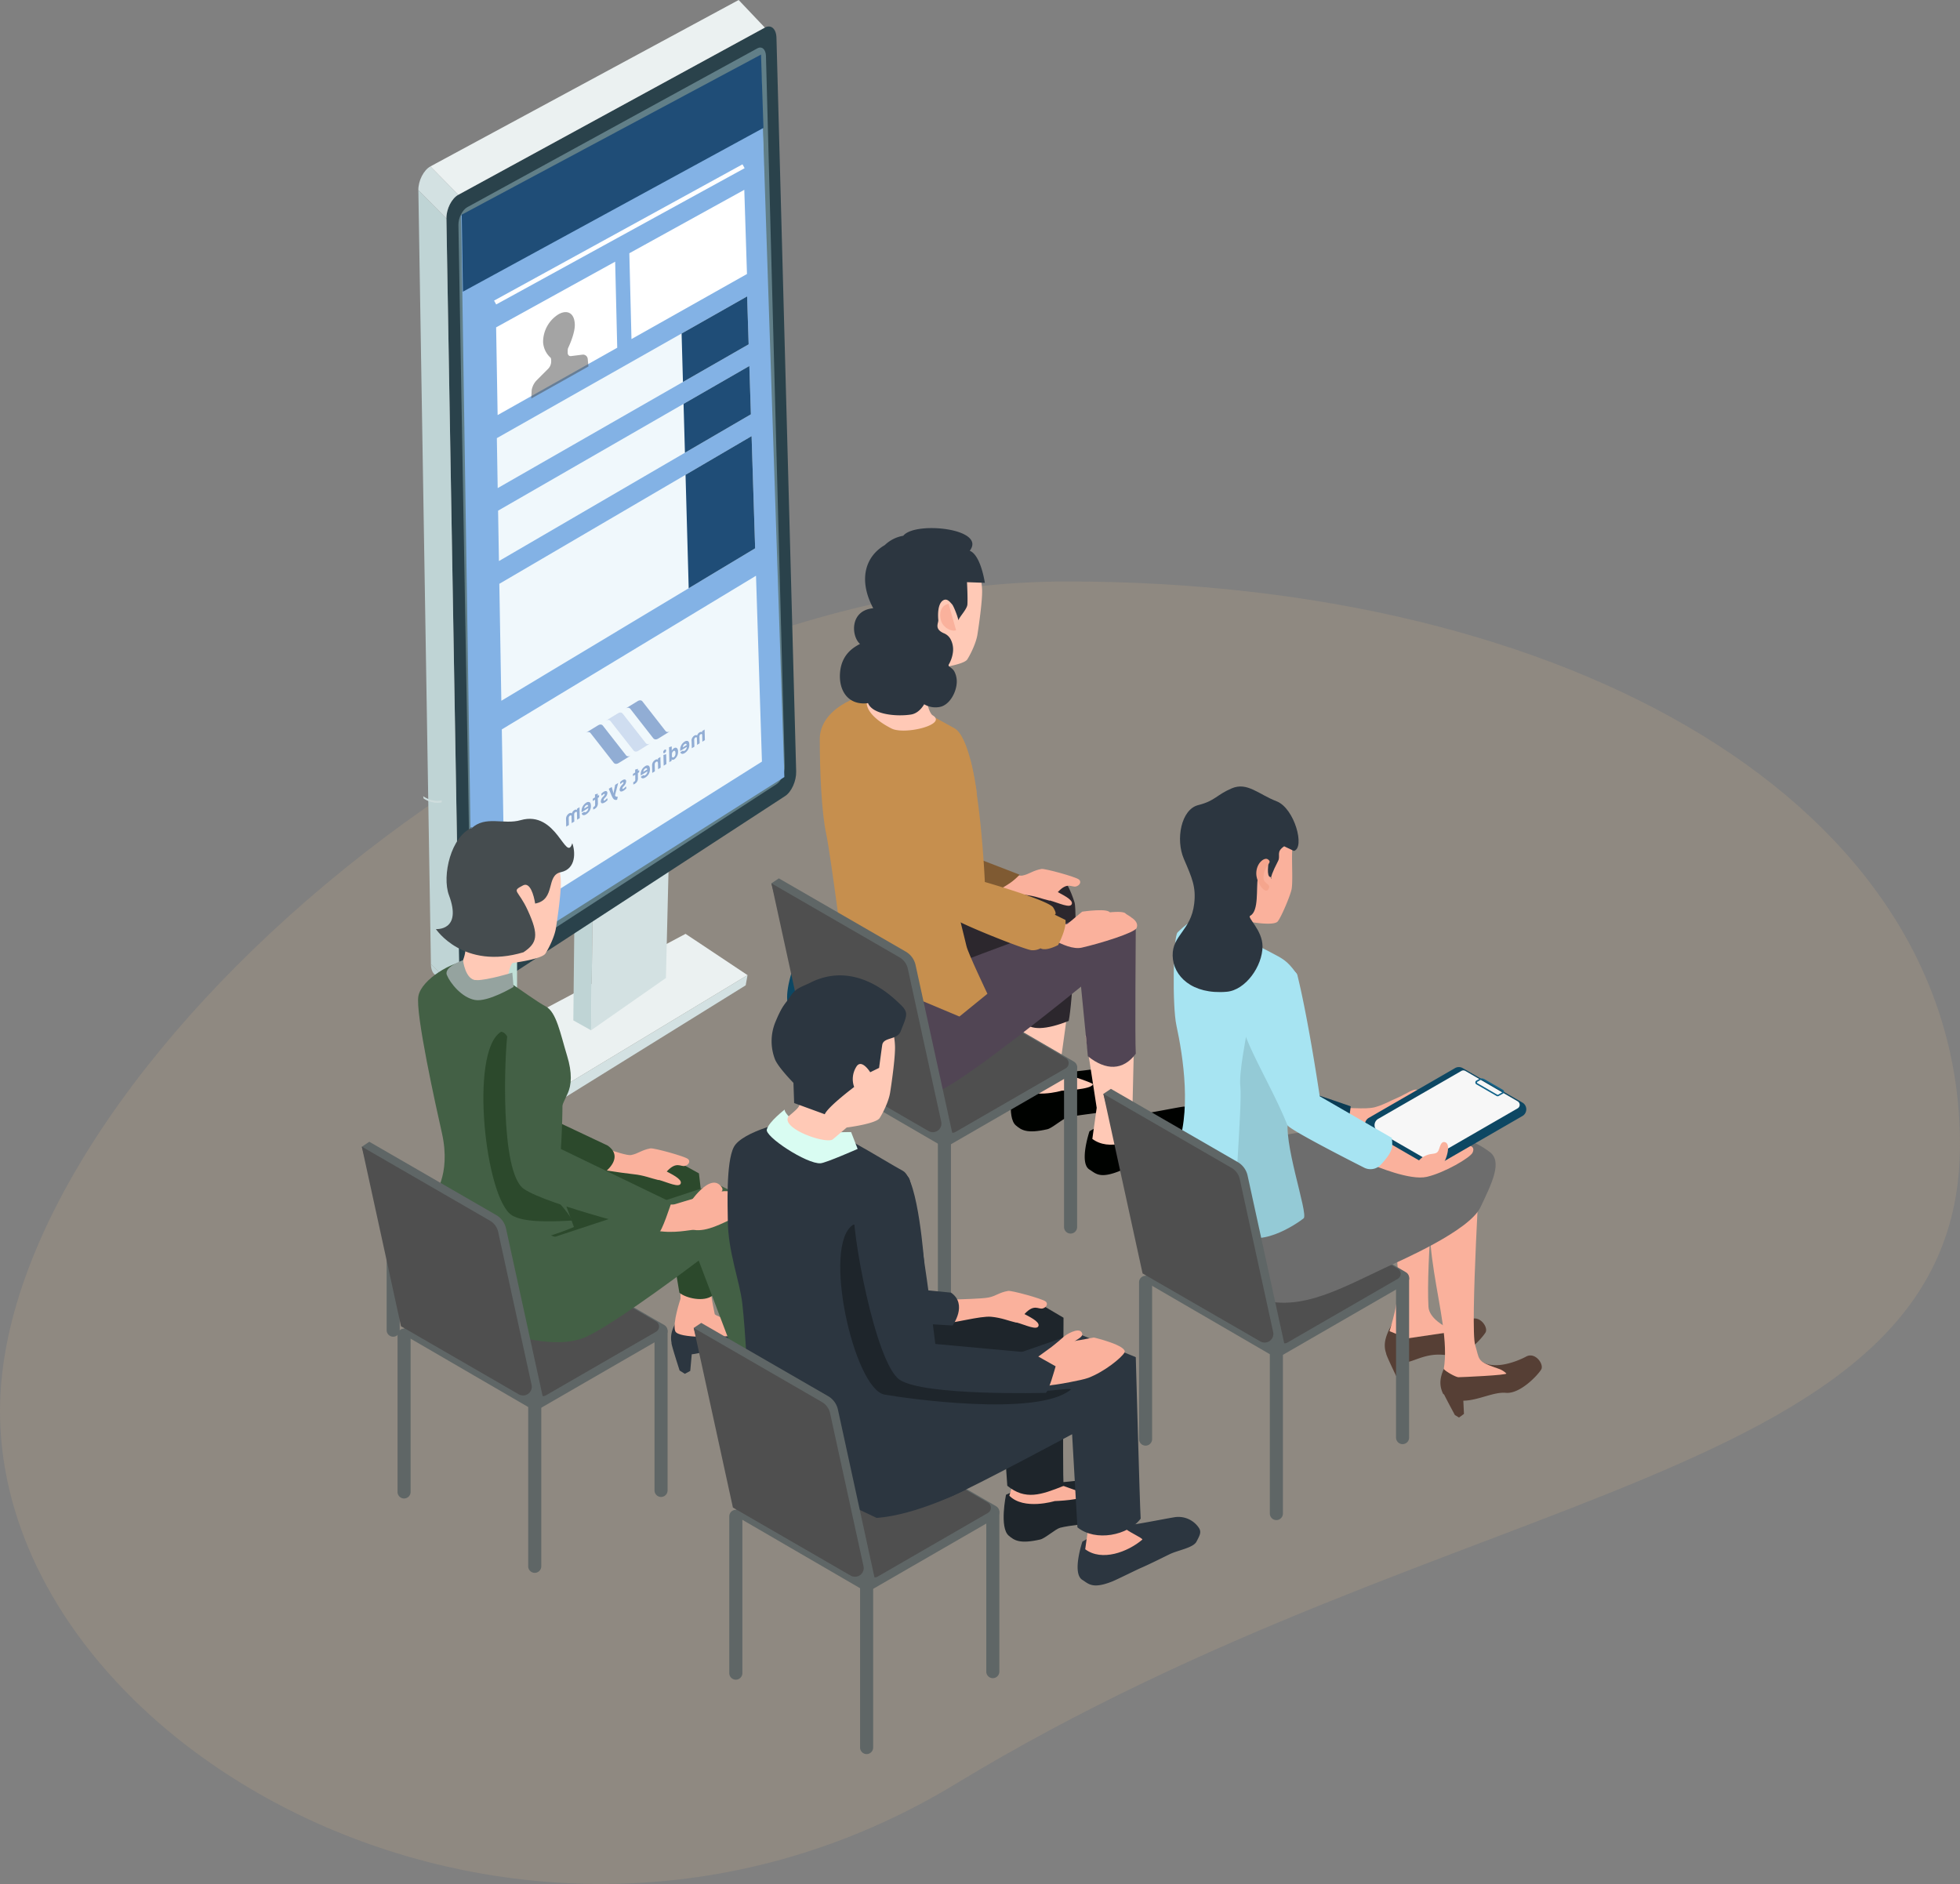<svg id="Layer_1" data-name="Layer 1" xmlns="http://www.w3.org/2000/svg" width="900.03" height="865.11"><rect width="100%" height="100%" fill="#808080" stroke="none"/><defs><style>.cls-2{fill:#ebf1f1}.cls-3{fill:#bfd4d5}.cls-4{fill:#d3e1e2}.cls-14{fill:#1f4d77}.cls-12{fill:#fff}.cls-12,.cls-13,.cls-14{fill-rule:evenodd}.cls-13{fill:#f0f8fc}.cls-16{fill:#3261ab}.cls-19{fill:#0d4763}.cls-20{fill:#c1e0d7}.cls-21{fill:#000200}.cls-22{fill:#ffc9b6}.cls-24{fill:#514554}.cls-25{fill:#5f6666}.cls-26{fill:#4f4f4f}.cls-27{fill:#fab19c}.cls-29{fill:#c68f4e}.cls-30{fill:#2c3640}.cls-31{fill:#563f35}.cls-34{fill:#a7e4f2}.cls-41{fill:#2c492c}.cls-42{fill:#436045}.cls-45{fill:#1e252b}</style></defs><path d="M962.48 525.64c0 156.53-231.21 153.92-461.1 293.45-197.46 119.85-438.93-14.7-438.93-171.23S321.51 267 552.49 267s409.99 102.11 409.99 258.64z" transform="translate(-62.45)" fill="#ad9b84" opacity=".33"/><path class="cls-2" d="M343.27 447.77l-28.46-18.96-87.18 46.42 31.01 23.66 84.63-51.12z"/><path class="cls-3" d="M257.99 504.83l-30.36-23.78v-5.82l31.01 23.66-.65 5.94z"/><path class="cls-4" d="M257.99 504.83l84.43-52.38.85-4.68-84.63 51.12-.65 5.94z"/><path class="cls-3" d="M264.02 397.56l-.75 70.99 8.15 4.55.92-69.7-8.32-5.84z"/><path class="cls-4" d="M271.42 473.1l34.37-24.01 1.61-66.29-35.06 20.6-.92 69.7z"/><g><path d="M279.35 459.14L423 365.52c2.91-1.9 5.16-6.93 5.05-11.25L419 17.34c-.11-4.13-2.5-6.22-5.35-4.67L272.91 89.45c-3.09 1.69-5.55 6.58-5.47 10.92l6 354.28c.11 4.55 2.74 6.56 5.91 4.49z" transform="translate(-62.45)" fill="#2a424b"/><path d="M283.3 448.24L419 360.11c2.18-1.42 3.88-5.2 3.8-8.44l-8.62-325.94c-.08-3.11-1.88-4.68-4-3.5L277.06 95.12c-2.32 1.27-4.15 4.94-4.1 8.2l5.94 341.55c.1 3.4 2.03 4.91 4.4 3.37z" transform="translate(-62.45)" fill="#617f88"/><path d="M284.41 443.19l133.42-86.46c1.46-.94 2.59-3.46 2.54-5.62l-8.5-322c-.06-2.07-1.26-3.12-2.69-2.33L278.3 98.57c-1.55.85-2.77 3.3-2.73 5.47L281.49 441c.03 2.21 1.35 3.22 2.92 2.19z" transform="translate(-62.45)" fill="#cef0f5"/><path class="cls-3" d="M204.99 100.37l-12.88-13.03 5.77 355.44 13.15 12.49-6.04-354.9z"/><path class="cls-4" d="M260.08 76.42c-3.08 1.68-5.59 6.58-5.52 10.92l12.88 13c-.08-4.34 2.38-9.23 5.47-10.92z" transform="translate(-62.45)"/><path class="cls-2" d="M339.19 0L197.63 76.42l12.83 13.02 140.75-76.77L339.19 0z"/><path class="cls-3" d="M273.5 455.28a5.87 5.87 0 001.5 3.87l-.59-.55-12.29-11.1c-1.07-.81-1.75-2.46-1.79-4.73z" transform="translate(-62.45)"/><path d="M261.39 367.56a12.68 12.68 0 01-4.62-1.94c.07.34.14.69.22 1.05a12.42 12.42 0 004.42 1.8 9.8 9.8 0 003.77 0c.06-.32.13-.64.19-.95a10.05 10.05 0 01-3.98.04z" transform="translate(-62.45)" fill="#cedddd"/></g><g><path fill="#83b2e5" d="M217.06 447.52l143.12-90.72-10.96-331.34L211.76 99l5.3 348.52z"/><path fill="#1f4d77" d="M212.57 133.93l138.01-75.2-1.12-33.67-137.43 73.51.54 35.36z"/><path fill="none" stroke="#fff" stroke-miterlimit="10" stroke-width="2.02" d="M341.44 76.34l-114.08 62.58"/><path class="cls-12" d="M289.97 155.7l53.04-29.88-1.23-38.66-52.79 29.13.98 39.41zM228.51 190.6l54.92-30.93-.95-39.51-54.66 30.16.69 40.28z"/><path class="cls-13" d="M228.54 224.13l115.24-66.02-.7-22.01-114.93 65.09.39 22.94z"/><path class="cls-14" d="M313.61 175.4l30.17-17.29-.7-22.01-30.09 17.05.62 22.25z"/><path class="cls-13" d="M229.11 257.63l115.7-67.38-.71-22.19-115.38 66.43.39 23.14z"/><path class="cls-14" d="M314.52 207.89l30.29-17.64-.71-22.19-30.21 17.39.63 22.44z"/><path class="cls-13" d="M230.21 321.79l116.55-70.01-1.63-51.5-115.84 67.8.92 53.71z"/><path class="cls-14" d="M316.25 270.11l30.51-18.33-1.63-51.51-30.33 17.76 1.45 52.08z"/><path class="cls-13" d="M231.95 424.01l117.93-74.29-2.72-85.35-116.73 70.56 1.52 89.08z"/><g id="object" opacity=".5"><g id="mark"><path class="cls-16" d="M362.48 339.06l-10.68-13.68s-.71-.9-2.14 0l5.6-3.43c1.46-.89 2.14.06 2.14.06l10.66 13.66s.67 1 2.17.06l-5.56 3.44c-1.47.89-2.19-.11-2.19-.11z" transform="translate(-62.45)"/><path d="M353.41 344.66L342.7 331s-.71-.9-2.15 0l5.63-3.44c1.47-.9 2.15.05 2.15.05L359 341.23s.66 1 2.17.06l-5.58 3.46c-1.45.91-2.18-.09-2.18-.09z" transform="translate(-62.45)" fill="#aec1e3"/><path class="cls-16" d="M344.3 350.29l-10.74-13.75s-.71-.9-2.16 0l5.66-3.47c1.48-.9 2.15.05 2.15.05l10.73 13.73s.67 1 2.19.06l-5.61 3.47c-1.52.91-2.22-.09-2.22-.09z" transform="translate(-62.45)"/></g><g id="type"><path class="cls-16" d="M329.85 370.69a4.4 4.4 0 01.74-1.2 4.65 4.65 0 011-.87 1.6 1.6 0 011.57-.27c.4.21.62.75.64 1.6a4.24 4.24 0 01-.62 2.4 4.94 4.94 0 01-1.52 1.56c-.69.43-1.25.53-1.65.29a.88.88 0 01-.44-.64v-.05l1.2-.74a.45.45 0 00.23.19.78.78 0 00.6-.16 2.06 2.06 0 00.59-.55 2 2 0 00.41-1.22l-3.09 1.97a6.16 6.16 0 010-1 4.28 4.28 0 01.34-1.31zm2.72-.55a.7.7 0 00-.3-.52c-.15-.08-.37 0-.65.13a2.06 2.06 0 00-.63.65 1.93 1.93 0 00-.27.88zM322.39 375.61a2.45 2.45 0 01.23-.8 3 3 0 01.51-.77 2.76 2.76 0 01.57-.49 1.64 1.64 0 01.79-.28.69.69 0 01.54.25 3.15 3.15 0 01.34-.75 2.69 2.69 0 01.81-.76 1.17 1.17 0 01.87-.24.75.75 0 01.35.23v-.62l1.16-.72.11 5-1.21.75-.06-3a1.16 1.16 0 00-.1-.53c-.11-.16-.31-.15-.62.05a1.1 1.1 0 00-.51.65 2.33 2.33 0 00-.07.66l.07 3-1.2.74-.07-2.95a1.07 1.07 0 00-.09-.49c-.12-.21-.33-.22-.62 0a1.15 1.15 0 00-.51.64 1.53 1.53 0 00-.07.49l.07 3.16-1.23.76-.07-3.13a5.26 5.26 0 01.01-.85zM348.12 360.39c.52-.56.66-.79.65-1s-.21-.31-.53-.11a4 4 0 00-.83.77v.05l-.27-.84a4.44 4.44 0 011.13-1c1-.62 1.7-.39 1.72.54a3.46 3.46 0 01-1.13 2.2c-.48.53-.62.76-.61 1s.22.33.59.09a4.7 4.7 0 001-1v-.05l.27.87a5.21 5.21 0 01-1.28 1.13c-1.12.69-1.82.51-1.85-.47a3.38 3.38 0 011.14-2.18zM343.36 361.37l.63 2.25v.06c.06.22.12.45.16.64.05-.24.1-.55.17-.93l.61-3 1.39-.86-1.42 5.54a1 1 0 000 .23.78.78 0 00.6.52 1.59 1.59 0 00.63 0l-.29 1.38a1.6 1.6 0 01-1.2 0c-.51-.24-.91-.82-1.47-2.17l-1.17-2.84zM339.49 365.76c.52-.57.66-.79.66-1s-.22-.31-.54-.1a3.5 3.5 0 00-.83.77l-.27-.84a4.68 4.68 0 011.13-1c1-.62 1.7-.39 1.73.55a3.44 3.44 0 01-1.14 2.2c-.49.53-.63.77-.62 1.05s.22.33.6.09a4.53 4.53 0 001-1v-.05l.27.87a5.1 5.1 0 01-1.29 1.14c-1.12.7-1.83.52-1.85-.47a3.33 3.33 0 011.15-2.21zM334.67 367.82v-1.05l1-.62v-1.35l1.27-.39v1l.6-.37v1l-.59.37.05 2.24a2.84 2.84 0 01-1.33 2.68 3.15 3.15 0 01-.82.39v-1.09a2.07 2.07 0 00.39-.2 1.11 1.11 0 00.48-1.12v-2.11z" transform="translate(-62.45)"/><g><path class="cls-16" d="M362.26 350a3.22 3.22 0 011.07-1.07 1.19 1.19 0 01.89-.24.77.77 0 01.35.22v-.61l1.13-.7.13 4.89-1.17.72-.06-2.65a1.48 1.48 0 00-.13-.65c-.14-.27-.38-.29-.74-.07a1.28 1.28 0 00-.57.71 2.16 2.16 0 00-.07.62l.08 3-1.2.75-.08-3.29a2.86 2.86 0 01.37-1.63zM356.67 355.07a4.47 4.47 0 01.32-1.23 4.21 4.21 0 011.72-2 1.55 1.55 0 011.54-.27c.41.21.62.74.64 1.59a4.15 4.15 0 01-.6 2.37 4.79 4.79 0 01-1.49 1.47c-.68.42-1.23.52-1.63.28a.82.82 0 01-.43-.64l1.18-.73a.5.5 0 00.23.19.79.79 0 00.59-.16 2 2 0 00.59-.54 2.08 2.08 0 00.39-1.21l-3.06 1.9c-.01-.45-.01-.78.01-1.02zm3-1.77a.68.68 0 00-.3-.51c-.15-.09-.36 0-.63.12a1.93 1.93 0 00-.62.65 1.82 1.82 0 00-.27.87zM380 339.81a2.67 2.67 0 01.22-.78 3.36 3.36 0 01.49-.75 2.34 2.34 0 01.55-.47 1.66 1.66 0 01.77-.27.67.67 0 01.52.25 2.82 2.82 0 01.33-.73 2.52 2.52 0 01.78-.74 1.12 1.12 0 01.84-.23.78.78 0 01.34.22v-.6L386 335l.14 4.85-1.16.73-.09-2.92a1 1 0 00-.1-.52c-.1-.16-.3-.15-.6 0a1.08 1.08 0 00-.49.64 2 2 0 00-.06.65l.08 2.89-1.16.72-.08-2.89a1.24 1.24 0 00-.1-.49c-.12-.2-.31-.22-.6 0a1.09 1.09 0 00-.49.63 1.19 1.19 0 00-.06.47l.08 3.1-1.18.73-.09-3.06a5.37 5.37 0 01-.04-.72zM374.8 343.8a4 4 0 01.31-1.21 4.08 4.08 0 01.71-1.18 4.21 4.21 0 011-.85 1.55 1.55 0 011.53-.26c.4.21.61.74.64 1.58a4.16 4.16 0 01-.6 2.35 4.7 4.7 0 01-1.47 1.53c-.68.42-1.22.51-1.61.27a.84.84 0 01-.44-.63l1.17-.73a.45.45 0 00.22.18.73.73 0 00.59-.15 2 2 0 00.58-.54 2 2 0 00.39-1.2l-3 1.88a7.68 7.68 0 01-.02-1.04zm3-1.74a.67.67 0 00-.29-.51c-.15-.09-.36 0-.63.12a2 2 0 00-.62.64 1.76 1.76 0 00-.25.86zM353.11 356.36v-1l1-.62v-1.34l1.26-.38v.95l.59-.37v1l-.59.37v2.22a2.77 2.77 0 01-1.3 2.65 2.68 2.68 0 01-.81.39v-1.08h.05a2.4 2.4 0 00.38-.2 1.08 1.08 0 00.47-1.1v-2.1zM369.81 350v-1.4l-.14-5.48 1.25-.38v2a2.64 2.64 0 011-1.15 1.15 1.15 0 011.29-.12 1.94 1.94 0 01.59 1.59 4.2 4.2 0 01-1.68 3.59c-.52.33-1 .34-1.25 0v.67l-1.09.68zm2-2.24a2.17 2.17 0 00.81-1.95c0-1.09-.49-1.2-.9-.94a1.71 1.71 0 00-.72 1.47v.89c.05.77.53.66.81.48zM367.7 345.73c-.39.24-.68.12-.69-.31a1.38 1.38 0 01.65-1.14c.39-.24.67-.1.68.32a1.39 1.39 0 01-.64 1.13z" transform="translate(-62.45)"/><path class="cls-16" d="M306.01 350.83l-1.25.77-.12-4.92 1.25-.38.12 4.53z"/></g></g></g><path d="M308.89 174.62l5.26-5.27a4.88 4.88 0 001.4-3.19v-.83a2.79 2.79 0 00-.2-1 10.47 10.47 0 01-3.51-7.15 15 15 0 017.11-12.89c4-2.23 7.33-.58 7.45 4.78.09 4.3-3.11 10.82-3.11 10.82a4.59 4.59 0 00-.16 1.24v.82c0 1 .6 1.63 1.49 1.57l5.3-.67a2.17 2.17 0 012.4 1.87l.35 3.54-13.09 7.38L306.4 183l.2-3.88a8.61 8.61 0 012.29-4.5z" transform="translate(-62.45)" fill="#4b4b4b" opacity=".5"/></g><g id="Layer_2" data-name="Layer 2"><path class="cls-19" d="M438.16 439.13c3.15 1.35 24.69-3.33 30.6-4.2a11.28 11.28 0 0111 5.19c1 1.81.24 3.19-1.26 6.06s-8.43 3.9-12.28 5.75c-2.2 1.07-9 4.5-13.2 6.31-2 .85-11.19 5.43-13.32 6.27-9 3.56-10.78 1-13.61-.75-4.93-3 0-17.58 0-17.58z" transform="translate(-62.45)"/><path class="cls-20" d="M296.89 415.79a3 3 0 013 3v72a3 3 0 11-6 0v-72a3 3 0 013-3z" transform="translate(-62.45)"/><path class="cls-21" d="M540.79 492c2.91 1.81 22.33-.83 22.33-.83l16.32 1.36c3.25.57 2 12 .24 14.85-2.06 3.27-7.67 2-11.75 3.26-2.34.72-10.93 1.34-15.38 2.49-2.09.54-6.93 4.89-9.16 5.4-9.42 2.15-11.91.38-14.45-1.75-4.41-3.72-1.27-18.8-1.27-18.8z" transform="translate(-62.45)"/><path class="cls-22" d="M553.28 459.45s-2.91 23.24-4.49 32c-.19 1.05 15.64 5.58 15.49 6.43-.45 2.48-14.28 2.94-14.28 2.94s-14.17 4.31-20.8-2.48l1.47-14.48 4.74-26c6.15 6.84 17.87 1.59 17.87 1.59z" transform="translate(-62.45)"/><path class="cls-21" d="M574.82 512.42c3.15 1.35 24.68-3.33 30.59-4.2a11.29 11.29 0 0111 5.18c1 1.82.24 3.2-1.26 6.07s-8.43 3.89-12.28 5.75c-2.2 1.07-9 4.5-13.19 6.31-2 .85-11.2 5.43-13.33 6.27-9 3.56-10.78 1-13.61-.75-4.93-3 0-17.58 0-17.58z" transform="translate(-62.45)"/><path class="cls-22" d="M583.15 479.92s-.55 24.34-.78 33.28c0 1.06 8.54 4.8 7.88 5.36-6.72 5.73-18.62 10.12-26.2 4.41l2-14.28-5.1-33.13c7.05 5.75 22.2 4.36 22.2 4.36z" transform="translate(-62.45)"/><path d="M532.7 469.18l-2-37.13-41.36 52.75-3.45 6.77-38.75-50.21s95.16-38.62 99.62-39.36 7.58 7.65 9.09 12.3-1 47.19-2.66 54.5c-10.26 4.07-17.73 4.52-20.49.38z" transform="translate(-62.45)" fill="#2c272d"/><path class="cls-24" d="M584 425c-12.82 2.17-21.5 11.06-25.14 28.11L562 485c8.31 6.72 16.23 6.6 22-1.14-.43-7.2 0-53.18 0-58.86z" transform="translate(-62.45)"/><g><path class="cls-25" d="M496.12 520.28a3 3 0 013 3v75a3 3 0 01-6 0v-75a3 3 0 013-3zM554.06 487.64a3 3 0 013 3v72.8a3 3 0 01-6 0v-72.8a3 3 0 013-3z" transform="translate(-62.45)"/><path class="cls-20" d="M436.06 489.13a3 3 0 013 3v72a3 3 0 01-6 0v-72a3 3 0 013-3z" transform="translate(-62.45)"/><path class="cls-25" d="M437.56 492.87l57.24 33.26a3.11 3.11 0 003.11 0l57.65-33.28a3.11 3.11 0 000-5.38l-4-2.35-53.2-30.91a3.09 3.09 0 00-3.11 0l-57.64 33.28a3.11 3.11 0 00-.05 5.38z" transform="translate(-62.45)"/><path class="cls-26" d="M448.2 490.57l50.27 29.21a2.72 2.72 0 002.73 0l50.62-29.22a2.73 2.73 0 000-4.72l-50.27-29.21a2.7 2.7 0 00-2.73 0l-50.62 29.23a2.73 2.73 0 000 4.71z" transform="translate(-62.45)"/></g><path class="cls-24" d="M568.77 419.08c-6.83-.67-105.1 38-105.1 38-9.95-2.88-16.53-15.73-16.53-15.73s.14 20.92 2 33.07 31.35 32.42 45.21 26.17 64.49-47.52 64.49-47.52L584 425c0-5.73-8.39-5.26-15.23-5.92z" transform="translate(-62.45)"/><g><path class="cls-27" d="M556.57 407.05c-2 .55-3.83-2.23-8.19 2.4l-.19.19c1.8 1.05 7 3.38 6.46 5.37-.58 2.3-6-.38-10.09-1.52l-.08.09c-3.57-.8-6.67-2.21-11.49-2.69-5-.51-22.85-3.22-24.23-3.82-4.25-1.86-9.3-11.65-2.81-12 3.88-.23 22.57 7.65 25.89 7s4.69-2.28 8.84-3.06c1.54-.28 15.59 3.58 17.19 4.83 1.21.89.6 2.68-1.3 3.21z" transform="translate(-62.45)"/><path d="M475.43 343.33l.33 15.62 4.46 52.13 35.35 2.79c5.86-7.08 8.87-5.73 15.1-12.21l-27.83-10.77s5.13-22.41-.1-45.93c-4.5-20.22-25.92-14.72-27.31-1.63z" transform="translate(-62.45)" fill="#7f5a32"/><path class="cls-29" d="M450.61 444.78l52.41 22 12.85-10.45s-9-18.86-9.64-22c-1.47-6.84-12.44-43.83-3-53.19 9.92-9.85 7.44-19.26 7.44-19.26s-3.16-23.84-10-27.51c-8.11-4.34-26.64-15.45-35.58-15.69s-26.23 7.32-26.2 20.76c0 14.3.79 33.77 3 43.72 2.05 9.75 8.72 61.62 8.72 61.62z" transform="translate(-62.45)"/><g><path class="cls-22" d="M503.68 249.21c-6.08-5.33-19.17-3.76-26.57-.56-6.43 2.79-10.66 8.74-11.73 13.53s-.05 10.46 1.59 18.37a67.61 67.61 0 002.65 8.33s4.14 10.27-1 27.3c-.18.6-9.45 1.79-8 7.84s11.67 10.71 11.67 10.71c6.63 2.62 25.32-2.18 18.4-6.29-1.08-.64-2.8-4.83-2.4-7.59A80.55 80.55 0 01492 307s13-1.63 14.63-4.21 4-7.52 4.63-11.24c.52-3.25 2.35-15.59 2.17-20.7-.32-8.16-3.67-16.31-9.75-21.64z" transform="translate(-62.45)"/><path class="cls-27" d="M498.06 277.28c-3.71.64-4.54 4.67-3.43 7.93s5.06 5 6.85 4.19z" transform="translate(-62.45)"/><path class="cls-19" d="M484.47 291.28c-1.25 2.44-1.48 2.58-4 3.08-3.68.74-4.85 4.75-4.67 8.17.43 8 5 17.55 14.22 16.16 4.56-.69 7.61-6.18 8.05-10.54a10.07 10.07 0 00-1.1-5.89c-.89-1.48-2.39-2-3.43-3.26-1.25-1.56-1.34-3.55-2.9-4.95a9.35 9.35 0 00-5.64-2.15c0 .17.12.29-.53-.62z" transform="translate(-62.45)"/><path class="cls-30" d="M457.37 295.68c-4-3.4-4.87-15.37 6.06-16.38-7-13.16-3.56-23.85 5.31-29a16.09 16.09 0 018.49-4.28c5.33-6.8 38.43-3.37 30.52 6.88 5.12 2 6.94 14.72 6.94 14.72l-8.2-.29c.11 1.93.36 7.58.19 10.22-.14 2.13-3.39 5.34-4.19 7.31.05-1.06-2.09-6.48-2.78-7.28-1.18-1.35-2.37-2.82-4-2-2.58 1.34-2.66 6.24-2.39 9.16.14 1.4-2 4 2.45 6a6.12 6.12 0 013.18 2.76 10.07 10.07 0 011.1 5.89 14.88 14.88 0 01-2.22 6.24c1 .85 2.08 1.4 2.81 2.61a10.07 10.07 0 011.09 5.89c-.44 4.36-3.49 9.85-8 10.54a10.18 10.18 0 01-6.9-1.28c-1.41 2.39-3.51 4.33-6.09 4.72-6.37 1-17.58.1-19.68-5.24-9.1 1.2-13.65-5.77-12.84-14.28s6.61-11.53 9.15-12.91z" transform="translate(-62.45)"/></g><g><path class="cls-27" d="M536 417.85c1 9.54-4.1 5.77-.65 7.24s16.22 11.79 23.87 10.05c8.12-1.85 24.16-6.75 25.15-9 1.56-3.6-4.56-6-5-6.61-1.62-2.28-18 1-18 1s-7.79 5.82-12.67 3.2c-5.77-3.14-13.44-13.29-12.7-5.88z" transform="translate(-62.45)"/><path class="cls-27" d="M572.17 419.38c-.11 2.3-4.57.89-6.2 1-2 .17-2.07 2.23-3.9 4.1s-2.44 1.95-5.61 3l-5-2.26 7.92-6.59s12.91-1.94 12.79.75z" transform="translate(-62.45)"/><path class="cls-29" d="M482 365.56c-1.43 10.26 9.92 35.81 17.88 55.77.85 1.93 33.68 15 36.37 15a7.38 7.38 0 004-.88c2.63 1.5 8.08-1.5 8.08-1.5s3.9-7.26 3.4-11.51l-4.99-2.44s1.38 0-.67-3.29S514.69 405 514.69 405s-1.53-35.22-6.57-55.61c-1.89-7.61-24.72 5.91-26.12 16.17z" transform="translate(-62.45)"/></g></g><g><path class="cls-25" d="M500 521.5l-3.46 2.31-58.43-38-21.46-80.16 3.45-2.32 58.26 33.64a9.45 9.45 0 014.52 6.18z" transform="translate(-62.45)"/><path class="cls-26" d="M488.82 519.34l-54.14-31.26-18-82.47 58.84 34a8 8 0 013.79 5.18l15.35 70.32a3.94 3.94 0 01-5.84 4.23z" transform="translate(-62.45)"/></g><g><path class="cls-31" d="M702.88 605.65a5.14 5.14 0 016.32-2.35l2.68 1.83c5.15 8.54 21.62 3 25.81.78s8.36 3.61 6.88 6c-1.73 2.75-9.84 11.91-16.21 10.65-9.53-1.89-14.68 1.76-19.51 2.89l.37 7.66-2.22 1.64-2.59-1.16s-5.83-12-5.41-12.06c-1.87-5.21.47-9.61 3.88-15.88z" transform="translate(-62.45)"/><path class="cls-31" d="M728.45 622.68a5.12 5.12 0 016.32-2.34l5.37 2c5.15 8.54 18.93 2.85 23.12.58s8.36 3.61 6.88 6c-1.72 2.75-9.75 11.25-16.21 10.65-5.65-.52-12.63 3.52-19.52 3.61l.29 6.07-2.27 1.66-1.89-1.13s-3.17-5.84-4.95-9.4l-.47-.37c-2.84-5.87-.39-10.48 3.33-17.33z" transform="translate(-62.45)"/><path class="cls-27" d="M725.42 628.64c4.13-24.51-15.66-62.13-1.18-97.2 3.75-9.09 18.19-2.75 18.19-2.75s-5 81.4-2.57 89c2 6.48.67 7.24 8.83 10.16 1.67.6 3.52.94 5.46 2.82.8.79-20.87 1.74-22 1.73s-5.54-2.4-6.73-3.76z" transform="translate(-62.45)"/><path class="cls-27" d="M700.52 611.27s1.4-4.49 2.44-9.07c5-21.94-4.6-43.71-.5-63.83 2.4-11.8 11.9-15.25 20.94-13.84-1.71 8.62-6.11 55.18-5 75.56.31 5.49 8.14 9.29 8.14 9.29l4.69 1.87-22.54 3.33z" transform="translate(-62.45)"/><path class="cls-25" d="M648.56 617a3 3 0 013 3v75a3 3 0 01-6 0v-75a3 3 0 013-3zM706.51 584.33a3 3 0 013 3v72.8a3 3 0 11-6 0v-72.8a3 3 0 013-3zM588.5 585.82a3 3 0 013 3v72a3 3 0 01-6 0v-72a3 3 0 013-3z" transform="translate(-62.45)"/><path class="cls-25" d="M590 589.56l57.25 33.26a3.09 3.09 0 003.11 0L708 589.55a3.11 3.11 0 000-5.38l-4-2.35-53.19-30.91a3.13 3.13 0 00-3.12 0L590 584.18a3.11 3.11 0 000 5.38z" transform="translate(-62.45)"/><path class="cls-26" d="M600.65 587.26l50.27 29.21a2.72 2.72 0 002.73 0l50.62-29.22a2.73 2.73 0 000-4.72L654 553.32a2.74 2.74 0 00-2.74 0l-50.62 29.23a2.73 2.73 0 00.01 4.71z" transform="translate(-62.45)"/><path d="M635.55 594.36c-11.41-5.65-25.81-19.48-30.16-26.66s-12.61-41 4.45-38.58c6.4.89 40.34-9.21 58.63-10 22.11-.93 43.92-2.58 57.76 1.79 9.44 3 12.52 2.27 20.28 8.05 5.87 4.36 1.28 13.84-4.23 25.4-5.18 10.87-36.78 24.53-44 27.88-22.28 10.47-42.43 22.18-62.73 12.12z" transform="translate(-62.45)" fill="#6d6d6d"/><g><path class="cls-27" d="M680.82 518.44c3.6-.37 10.21-1.86 13.36-1.76s7.79 3.49 11.72 3.57c1.46 0 6.23.89 7.41.36 3.19-1.43 10.46-2.19 9.15-6.36-.43-1.35 1.1-3.35-.73-3.55s-8.83.26-13.57-3.31c-.42-.32 6.49-4.28 5.53-6.43s-6.08 1.75-9.76 3.24c-3.14 1.28-5.76 3-10.11 4.21-4.54 1.22-14.22-.18-15.39.59-3.6 2.34-3.62 10.07 2.39 9.44z" transform="translate(-62.45)"/><path d="M639.33 437.65l2 56.48S679 506.59 682.7 508c0 0-1.4 13.31-4.17 12.82-4.45-.79-45.73-12.34-45.73-12.34l-21.92-62.6z" transform="translate(-62.45)" fill="#0b3c54"/><path class="cls-34" d="M598.24 543.89s24.33 15.46 37.81 22.39c4.22 2.17 22.4-8.14 22.4-8.14s-5.06-25-6.78-35.69c-3.19-19.92 7.77-22.35 8.92-28.32 2.81-14.5-7.56-29.1-6.69-34.49.79-5 6.41-9.16 3.65-12.94-4.2-5.75-6-6.42-11.87-9.54-7-3.69-27.29-13.68-28.57-14.55-5-3.36-11.53 3.26-13.92 5.54-2.05 2-2.47 33.85-.53 42.71 3 13.91 7.33 40.61-.49 58.56-1.12 2.58-3.93 14.47-3.93 14.47z" transform="translate(-62.45)"/><path d="M629.84 564.72c9.49 10.21 28.41-3 31.24-5.28 2.35-1.92-10.16-36.55-6.82-46.41l1.59-46.33-21.08 8.15c-.07 1.69-3.53 17.8-2.74 24.33.97 7.76-3.95 63.65-2.19 65.54z" transform="translate(-62.45)" fill="#94cad6"/><path class="cls-27" d="M690.3 521c1 9.54-2.55 11.78.9 13.25s18.77 7.88 26.41 6.15c8.13-1.85 20.07-8.86 21.06-11.15 1.56-3.6-2.78-3.15-3.25-3.81-1.61-2.28-16 6.21-23.93 5.16-3.5-.46-6.15-4.07-11-6.68-5.79-3.1-10.97-10.34-10.19-2.92z" transform="translate(-62.45)"/><g><path class="cls-27" d="M613.61 396.92a60.84 60.84 0 001.85 7.79s7 6.63.38 22.13c0 0-3.67 6.21 3.6 8.54s12 .6 13.86-.88l3.81-11.09s10.46 1.87 12.13-.36 5.45-11.12 6.26-14.48c.7-2.93.11-12.58.3-17.26.3-7.43-1-15.09-6.18-20.38s-17.39-4.8-24.43-2.4c-6.12 2.09-10.43 7.23-11.75 11.52s-.78 9.54.17 16.87z" transform="translate(-62.45)"/><path class="cls-30" d="M656.6 390.73c5.23-1.33.34-19.6-7.94-22.79s-13.48-9-20.64-5.92-7.5 5.69-15.36 7.68-10.43 15.76-6.6 24.65 5.67 13 4.76 20.64c-1.47 12.36-10.07 14.39-9.89 23.84s9 17.94 24.82 16.58c8.67-.75 16.41-11.76 16.45-20.83 0-7.48-7.21-13.27-5.68-14.06 4.14-2.14 2.69-12.73 3.53-17.32.49-2.64 2.81-9.09 4.77-7.26.31.28-1 6.47 1 6.82 1.78.31-2.23 3.73 3.57-7.5 1.17-2.26-1.12-4.1 2.75-6.65z" transform="translate(-62.45)"/><path d="M644.53 394.53c-1.5-.9-5.19 1.72-5.2 6.58 0 4.18 4.1 9.78 5.59 7.21s-2.27-2.32-2.28-5.2c-.01-5.99 4.75-6.88 1.89-8.59z" transform="translate(-62.45)" fill="#f5a58d"/></g><g><path class="cls-19" d="M718.35 535.31L691 519.5a3.58 3.58 0 010-6.19l39.57-22.84a3.58 3.58 0 013.58 0l27.38 15.81a3.57 3.57 0 010 6.19l-39.56 22.84a3.58 3.58 0 01-3.62 0z" transform="translate(-62.45)"/><path d="M695.31 513.77l38.18-22a1.87 1.87 0 011.87 0l24 13.93a1.87 1.87 0 010 3.23l-39.56 22.83a3.34 3.34 0 01-3.35 0l-21.16-12.21a3.35 3.35 0 01.02-5.78z" transform="translate(-62.45)" fill="#f7f7f7"/><path d="M750.2 503.4a1.07 1.07 0 01-.52-.14l-9.19-5.3a1 1 0 010-1.81l1.07-.62a2.52 2.52 0 012.52 0l8.45 4.88a1 1 0 010 1.81l-1.81 1a1.07 1.07 0 01-.52.18zm-7.38-7.76a.37.37 0 00-.18.05l-1.81 1.05a.36.36 0 00-.18.31.37.37 0 00.18.32l9.19 5.31a.4.4 0 00.37 0l1.8-1.05a.36.36 0 000-.63l-9.19-5.31a.37.37 0 00-.18-.05z" transform="translate(-62.45)" fill="#12638a"/><path class="cls-27" d="M726.14 524.53c-2.16-.79-2.46 2.46-3.21 3.91-.94 1.8-2.86 1-5.3 2s-2.74 1.48-5 4l3.5 3.6 4.62-1.11a7.46 7.46 0 005.1-3.8c.91-1.55 2.81-7.67.29-8.6z" transform="translate(-62.45)"/><path class="cls-34" d="M632.12 464.16c-1.43 10.26 13.54 32.52 21.5 52.48 1 2.28 34.94 19.38 34.94 19.38a6.51 6.51 0 008-1.24c5.59-6.08 5.48-8 5-12.29l-33.09-19.09s-5.16-35-10.2-55.37c-1.89-7.65-24.72 5.87-26.15 16.13z" transform="translate(-62.45)"/></g></g><g><path class="cls-25" d="M652.46 618.19L649 620.5l-58.43-38-21.46-80.2 3.46-2.32 58.26 33.64a9.49 9.49 0 014.51 6.18z" transform="translate(-62.45)"/><path class="cls-26" d="M641.26 616l-54.14-31.25-18-82.48 58.84 34a7.91 7.91 0 013.79 5.19l15.36 70.31a4 4 0 01-5.85 4.23z" transform="translate(-62.45)"/></g></g><g><path class="cls-25" d="M243 535a3 3 0 013 3v72.8a3 3 0 01-6 0V538a3 3 0 013-3z" transform="translate(-62.45)"/><path class="cls-30" d="M292.94 549.26c3.15 1.34 24.69-3.33 30.6-4.21a11.3 11.3 0 0111 5.19c1 1.82.24 3.2-1.26 6.07s-8.43 3.89-12.28 5.75c-2.2 1.06-9 4.49-13.2 6.3-2 .85-11.19 5.44-13.32 6.28-9 3.55-10.78 1-13.61-.76-4.93-3 0-17.57 0-17.57z" transform="translate(-62.45)"/><path d="M294.39 518.26s6.33 22.84 6.1 31.77c0 1.07 8.55 4.8 7.89 5.36-6.72 5.74-18.62 10.13-26.2 4.41l2-14.28-5.57-26.38c7.09 5.75 15.78-.88 15.78-.88z" transform="translate(-62.45)" fill="#96d7f2"/><path class="cls-27" d="M280.52 460.15c1.31 2-1.89 3.06-3.16 4.17-1.59 1.38-.36 3.12-.75 5.81s-.83 3.12-2.81 6l-8.63-8s5.1-4 6.77-5.58c1.34-1.34 7.06-4.72 8.58-2.4z" transform="translate(-62.45)"/></g><g><path class="cls-25" d="M308 641.23a3 3 0 013 3v75a3 3 0 01-6 0v-75a3 3 0 013-3zM366 608.59a3 3 0 013 3v72.79a3 3 0 01-6 0v-72.8a3 3 0 013-2.99zM248 610.08a3 3 0 013 3v72a3 3 0 01-6 0v-72a3 3 0 013-3z" transform="translate(-62.45)"/><path class="cls-25" d="M249.47 613.81l57.24 33.27a3.11 3.11 0 003.12 0l57.64-33.28a3.1 3.1 0 000-5.37l-4.05-2.35-53.2-30.92a3.09 3.09 0 00-3.11 0l-57.64 33.28a3.1 3.1 0 000 5.37z" transform="translate(-62.45)"/><path class="cls-26" d="M260.11 611.51l50.27 29.22a2.74 2.74 0 002.74 0l50.61-29.22a2.73 2.73 0 000-4.72l-50.27-29.22a2.72 2.72 0 00-2.73 0l-50.62 29.22a2.73 2.73 0 000 4.72z" transform="translate(-62.45)"/><g><path class="cls-30" d="M376.91 601.42a5.15 5.15 0 016.59-1.42l2.4 2.18c3.92 9.17 21 6 25.45 4.35s7.79 4.72 6 6.86c-2.09 2.49-11.4 10.44-17.53 8.31-9.18-3.19-14.78-.29-19.72.17l-.69 7.64-2.48 1.33-2.4-1.51s-4.12-12.68-3.7-12.7c-1.09-5.44 1.84-9.47 6.08-15.21z" transform="translate(-62.45)"/><path class="cls-27" d="M389 592s-.82-.37 1.66 11.44c.22 1 17.1 6.54 16.94 7.39-.45 2.47-14.28 2.94-14.28 2.94s-19.36 1-20.79-2.49 2.41-14.88 2.41-14.88v-5.64C381.08 597.48 389 592 389 592z" transform="translate(-62.45)"/><path class="cls-30" d="M403.16 634.7a5.13 5.13 0 016.31-2.35l5.38 2c5.14 8.54 18.93 2.85 23.11.58s8.37 3.61 6.88 6c-1.72 2.75-9.74 11.25-16.2 10.65-5.65-.52-12.63 3.52-19.53 3.61l.29 6.07-2.27 1.66-1.89-1.13s-3.16-5.84-4.94-9.4c-.16-.12-.32-.24-.47-.37-2.83-5.86-.4-10.47 3.33-17.32z" transform="translate(-62.45)"/><path d="M412.54 604.29s3.34 22.26 3.11 31.19c0 1.07 9.74 3.06 9.09 3.62-6.73 5.74-17.45 8.27-25 2.55l2.32-7.52-4.73-26.84c7.07 5.71 15.21-3 15.21-3z" transform="translate(-62.45)" fill="#2d9fab"/><path class="cls-41" d="M374.42 593.59l-6.54-39.21-35.26 43.28-32 9.63-34.53-51.5 100.26-26.42 17.05 9.43s5.81 48.87 6.25 56.11c-4 3.09-12.18 1.23-15.23-1.32z" transform="translate(-62.45)"/><path class="cls-42" d="M399.19 620.71l-15.9-41.88s-37.93 28.82-51.79 35.07-36-1.57-36-1.57l-24.73-39.25s15.48-1.07 25.43 1.81l95.13-31.4 25.26 12.44s-2.39 53.07-2 60.32c-.28 5.44-13.82 7.81-15.4 4.46z" transform="translate(-62.45)"/><path class="cls-42" d="M352.43 600.5s-43.7 16-53.18 13-29.4-10.5-29.4-10.5c-16.17-14.36-4.43-53.35-4.43-53.35l67.64 23.87s18.74 23.06 19.37 26.98z" transform="translate(-62.45)"/><g><path class="cls-27" d="M377 535.36c-2 .55-3.83-2.24-8.2 2.39l-.18.2c1.8 1 7 3.38 6.45 5.37-.57 2.3-6-.38-10.08-1.52l-.09.09c-3.56-.8-6.66-2.21-11.49-2.7-5-.5-22.85-3.21-24.23-3.81-4.25-1.86-9.3-11.65-2.81-12 3.89-.24 22.57 7.65 25.89 7s4.7-2.28 8.85-3.06c1.54-.29 15.59 3.58 17.19 4.83 1.24.85.63 2.68-1.3 3.21z" transform="translate(-62.45)"/><path class="cls-41" d="M266.05 469.09l10.1 59.71 64.15 9.35s9-6.68 1.15-12.14l-42.2-19.92a133.18 133.18 0 00-8.59-45.52c-6.66-17.24-29.3 5.94-24.61 8.52z" transform="translate(-62.45)"/></g><path class="cls-42" d="M326 563.44s-19.37 8.48-31.12 7.06-33.62-20.85-33.62-20.85 8.55-9.67 4.12-29.36c-2.7-12-12.34-55.28-10.79-63s15.86-15.93 22-15.77c9.24.26 28.13 16.16 36.51 20.65 4.88 2.6 6.66 12.49 9.79 22.74 2.32 7.59 2.09 13.33.14 17.38-4.18 8.67-10.86 25-7.1 34.25 2.7 6.55 10.07 26.9 10.07 26.9z" transform="translate(-62.45)"/><g><path class="cls-22" d="M309.91 382.43c-6.28-5.51-19.83-3.89-27.48-.57-6.65 2.88-11 9-12.12 14s-.06 10.81 1.63 19a71.18 71.18 0 002.74 8.61c1.34 9.4 4.21 13.67-4 25.28 0 0 24.27 4.14 24.69 1.29 1-6.7 2.44-7.86 2.44-7.86s13.46-1.69 15.13-4.36 4.18-7.78 4.79-11.63c.54-3.36 2.44-16.12 2.25-21.41-.31-8.41-3.78-16.84-10.07-22.35z" transform="translate(-62.45)"/><path d="M279.41 380c-9.89 3.83-14.12 22.2-10.79 31.09 6.18 16.5-6 15.53-6 15.53s12.55 18.94 40.21 10.65c6.34-4.25 7.18-7.85 2-19.17-4.43-9.74-7.77-8.65-2.2-11.54 3.2-1.66 4.94 4.37 5.56 8.35 9.63-1.8 4.77-12.94 11.78-14.41 7.23-1.52 6.65-9.62 5.27-13.31-2.9 9.33-7.09-15.34-23.72-10.58-7.83 2.24-16.14-2.31-22.6 3.8-.44-.21-.68-.61.49-.41z" transform="translate(-62.45)" fill="#454c4f"/></g><path d="M267.66 447.73c-1.55-3.78 7.41-6.82 7.41-6.82s1 9.18 6.19 9.18 16.45-3.45 16.45-3.45l.57 6.53s-11.73 7.09-17.75 6-11.33-7.67-12.87-11.44z" transform="translate(-62.45)" fill="#95a39f"/><path class="cls-41" d="M325.25 560.46c-11.32.62-22.24.77-27.57-2.31-12.29-7.12-19.92-75.42-5.14-84.37 9 .8 5 43.75 20.08 56.15 2.66 6.55-5 6.84-4.44 9.21.45 2.1 14.39 15.66 17.07 21.32z" transform="translate(-62.45)"/><g><path class="cls-27" d="M344.82 546s-3.8 8.9-1.15 10.3c.84.44 10.17 6.61 19.25 8.61 8.54 1.89 16.85-.37 18.14-.15 6.19 1 13.73-3.51 17-4.74 7.51-2.84 12.78-3.84 14-6.11 1.67-3.12-8.53-6.45-14.79-6.9s-7.22 1.77-7.22 1.77c-1 0-3-.44-9.76 1.81-.93.31-6.9 2-7.78 2.33-5.02 1.63-27.69-6.92-27.69-6.92z" transform="translate(-62.45)"/><path class="cls-27" d="M393.91 545.24c1.31 2-1.89 3.06-3.16 4.17-1.59 1.38-.37 3.12-.75 5.81s-.83 3.12-2.81 6l-8.63-8s10.16-15.8 15.35-7.98z" transform="translate(-62.45)"/><path class="cls-42" d="M295.59 473.78c-1.48 10.61-3.67 64.62 7.45 72.18s61.85 19.93 61.85 19.93c1.21.7 5.87-13.77 5.87-13.77L320 527.6s2.79-37.54-2.42-58.63c-1.98-7.92-20.51-5.8-21.99 4.81z" transform="translate(-62.45)"/></g></g><g><path class="cls-25" d="M311.93 642.45l-3.46 2.31-58.42-38-21.47-80.17 3.45-2.31 58.26 33.64a9.46 9.46 0 014.52 6.17z" transform="translate(-62.45)"/><path class="cls-26" d="M300.73 640.29L246.59 609l-18-82.48 58.84 34a7.93 7.93 0 013.79 5.18l15.35 70.3a4 4 0 01-5.84 4.29z" transform="translate(-62.45)"/></g></g><g><path class="cls-25" d="M460.4 724.45a3 3 0 013 3v75a3 3 0 01-6 0v-75a3 3 0 013-3zM518.35 691.8a3 3 0 013 3v72.79a3 3 0 01-6 0V694.8a3 3 0 013-3zM400.34 693.29a3 3 0 013 3v72a3 3 0 11-6 0v-72a3 3 0 013-3z" transform="translate(-62.45)"/><path class="cls-25" d="M401.84 697l57.25 33.27a3.09 3.09 0 003.11 0L519.84 697a3.1 3.1 0 000-5.37l-4.05-2.36-53.19-30.91a3.11 3.11 0 00-3.12 0l-57.64 33.28a3.1 3.1 0 000 5.36z" transform="translate(-62.45)"/><path class="cls-26" d="M412.49 694.73l50.26 29.21a2.74 2.74 0 002.74 0l50.62-29.23a2.73 2.73 0 000-4.72l-50.26-29.21a2.74 2.74 0 00-2.74 0L412.49 690a2.73 2.73 0 000 4.73z" transform="translate(-62.45)"/><g><path class="cls-45" d="M537.52 680.4c2.91 1.8 22.34-.84 22.34-.84l16.31 1.37c3.25.57 2 12 .24 14.85-2.06 3.27-7.66 2-11.75 3.26-2.34.71-10.93 1.33-15.38 2.48-2.09.54-6.92 4.89-9.16 5.4-9.42 2.15-11.91.38-14.44-1.75-4.42-3.71-1.27-18.8-1.27-18.8z" transform="translate(-62.45)"/><path class="cls-27" d="M544.3 647.58s2.8 23.54 1.22 32.34c-.19 1.05 15.65 5.57 15.49 6.42-.45 2.48-14.28 2.94-14.28 2.94s-14.17 4.32-20.79-2.48l4.12-13.8-1.51-26.93c6.15 6.75 15.75 1.51 15.75 1.51z" transform="translate(-62.45)"/><path class="cls-30" d="M571.55 700.85c3.15 1.34 24.68-3.33 30.59-4.21a11.3 11.3 0 0111 5.19c1 1.82.24 3.2-1.26 6.07s-8.42 3.89-12.27 5.75c-2.21 1.06-9 4.49-13.2 6.3-2 .85-11.19 5.44-13.33 6.28-9 3.55-10.78 1-13.6-.76-4.93-3 0-17.57 0-17.57z" transform="translate(-62.45)"/><path class="cls-27" d="M573 669.85s6.33 22.84 6.1 31.77c0 1.07 8.55 4.8 7.89 5.36-6.73 5.73-18.63 10.13-26.21 4.41l2-14.28-5.57-26.39c7.09 5.75 15.79-.87 15.79-.87z" transform="translate(-62.45)"/><path class="cls-45" d="M525 682.24l-3.64-52.31-35.26 43.29-32 9.62-38.76-50.2 117.29-38.28 18.19 10.73s-.44 70 0 77.23c-10.32 4.11-17.53 6.68-25.82-.08z" transform="translate(-62.45)"/><path class="cls-30" d="M557.2 701.33l-2.44-42.75s-41.1 22.11-55 28.36-39.4 5.32-39.4 5.32L435 643.71s15.48-1.07 25.43 1.8l96.37-33.41 27.2 11.09s1.8 66.91 2.24 74.16c-5.77 7.73-20.73 10.7-29.04 3.98z" transform="translate(-62.45)"/><path class="cls-30" d="M505.89 684.05S483.37 695.7 465 697l-51.33-24.3c-.6-17.06 3.14-43.51 3.14-43.51l69.71 19.88s18.74 31.07 19.37 34.98z" transform="translate(-62.45)"/><g><path class="cls-27" d="M541.27 600.82c-2 .55-3.83-2.24-8.2 2.39l-.18.2c1.8 1 7 3.38 6.45 5.37-.57 2.29-6-.39-10.08-1.52l-.09.09c-3.56-.81-6.66-2.22-11.49-2.7-5-.51-17.92 3.16-19.31 2.56-4.25-1.86-4.87-10.05 1.62-10.44 3.89-.23 13.22-.32 16.54-1s4.7-2.28 8.85-3c1.54-.29 15.59 3.57 17.19 4.82 1.21.9.6 2.69-1.3 3.23z" transform="translate(-62.45)"/><path class="cls-30" d="M403.73 530l25.87 74.4 70.26 4.26s7.14-9.64-.71-15.1l-55.34-5.38s5.72-27.69.31-52c-4.65-20.96-38.96-19.77-40.39-6.18z" transform="translate(-62.45)"/></g><g><path class="cls-30" d="M406.12 638.2l50 34.82 26.55-13.57s-9.27-19.51-10-22.76c-1.53-7.07-12.87-45.33-3.13-55 10.26-10.19 17.34-1.31 17.34-1.31s-2.73-38.94-9.82-42.74c-8.39-4.48-37.2-23-46.45-23.3-6.14-.16-27.44 5.3-31.17 12.34s-2.79 28.61-2.78 33.26c0 14.79 5.51 28.34 6.66 38.59 1.47 12.87 2.8 39.67 2.8 39.67z" transform="translate(-62.45)"/><path d="M414.61 518.55c.85-3.42 8.27-9.13 8.27-9.13-1.46 1.36 11.31 13.54 18.11 11.49 4.18-1.26 12.29-1.07 12.29-1.07l3 7.73s-14.49 6.39-17 6.59c-6.28.52-26.11-12.51-24.67-15.61z" transform="translate(-62.45)" fill="#d9fcf2"/></g><g><path class="cls-22" d="M463.37 458c-6.29-5.51-19.83-3.89-27.48-.58-6.65 2.88-11 9-12.13 14s-.05 10.81 1.64 19a68.7 68.7 0 002.74 8.61c1.34 9.4 3.8 7.31-3.57 13.56-4 5.62 17.76 13.13 20.44 10.48l6.25-5.33s13.45-1.69 15.13-4.35 4.18-7.78 4.79-11.63c.54-3.36 2.43-16.12 2.25-21.41-.3-8.42-3.77-16.85-10.06-22.35z" transform="translate(-62.45)"/><path class="cls-30" d="M427.12 506.51l-.32-9.28s-7.06-7.16-8.5-10.86a23.14 23.14 0 01.11-16.82c3.43-8.35 4.55-8.32 7.1-12.23 2.4-3.7 5.32-4.2 9-6.07 21.1-10.65 38.32 7.11 41.11 9.71 4.29 4 3.34 5.18.41 12.61-1.6 4.07-7.76 2.58-8.44 6.15-.15.77-1.46 10.64-1.46 10.64l-4.08 2s-4.08-6.61-6.46-2.37a10.63 10.63 0 00-.91 9.14s-12 9-13.5 12.52z" transform="translate(-62.45)"/></g><path class="cls-45" d="M468.64 640.38c9.41 1.67 69.65 10.39 85.4-2.18 1.74-1.39-13.34 1.41-15.23.23s-45.47-12.95-59.46-17.29c-20.81-6.46-15.07-57.95-25-58.83-14.74 8.96.3 75.58 14.29 78.07z" transform="translate(-62.45)"/><g><path class="cls-27" d="M522.59 622.54s-.37 15.21 2.28 16.61c1.64.87 19.73-3.25 22.44-3.37.25 0 11.64-1.86 14.88-3.08 7.51-2.85 15.39-9.35 16.61-11.62 1.67-3.13-13.8-6.9-14.09-6.9l-6.52 1.2c-1 0-6.6 1.41-13.4 3.66-.92.31-5.33 3.93-6.21 4.22-4.99 1.67-15.99-.72-15.99-.72z" transform="translate(-62.45)"/><path class="cls-27" d="M559.13 611.74c1.31 2-1.89 3.06-3.17 4.17-1.58 1.38-.36 3.12-.74 5.81s-.84 3.12-2.81 6l-8.63-8s5.1-4 6.77-5.58c1.34-1.34 7.04-4.72 8.58-2.4z" transform="translate(-62.45)"/><path class="cls-30" d="M454.53 553.46c-1.48 10.61 9.87 72.51 21 80.08s66.93 6.05 66.93 6.05c1.21.69 4.73-12.2 4.73-12.2l-11-6.2-44.24-4.06s-6.5-54.11-11.71-75.2c-2.02-7.93-24.24.92-25.71 11.53z" transform="translate(-62.45)"/></g></g><g><path class="cls-25" d="M464.3 725.66l-3.45 2.34-58.43-38L381 609.77l3.46-2.31 58.26 33.63a9.52 9.52 0 014.51 6.18z" transform="translate(-62.45)"/><path class="cls-26" d="M453.1 723.51L399 692.25l-18-82.48 58.84 34a7.91 7.91 0 013.79 5.19l15.36 70.31a4 4 0 01-5.89 4.24z" transform="translate(-62.45)"/></g></g></g></svg>